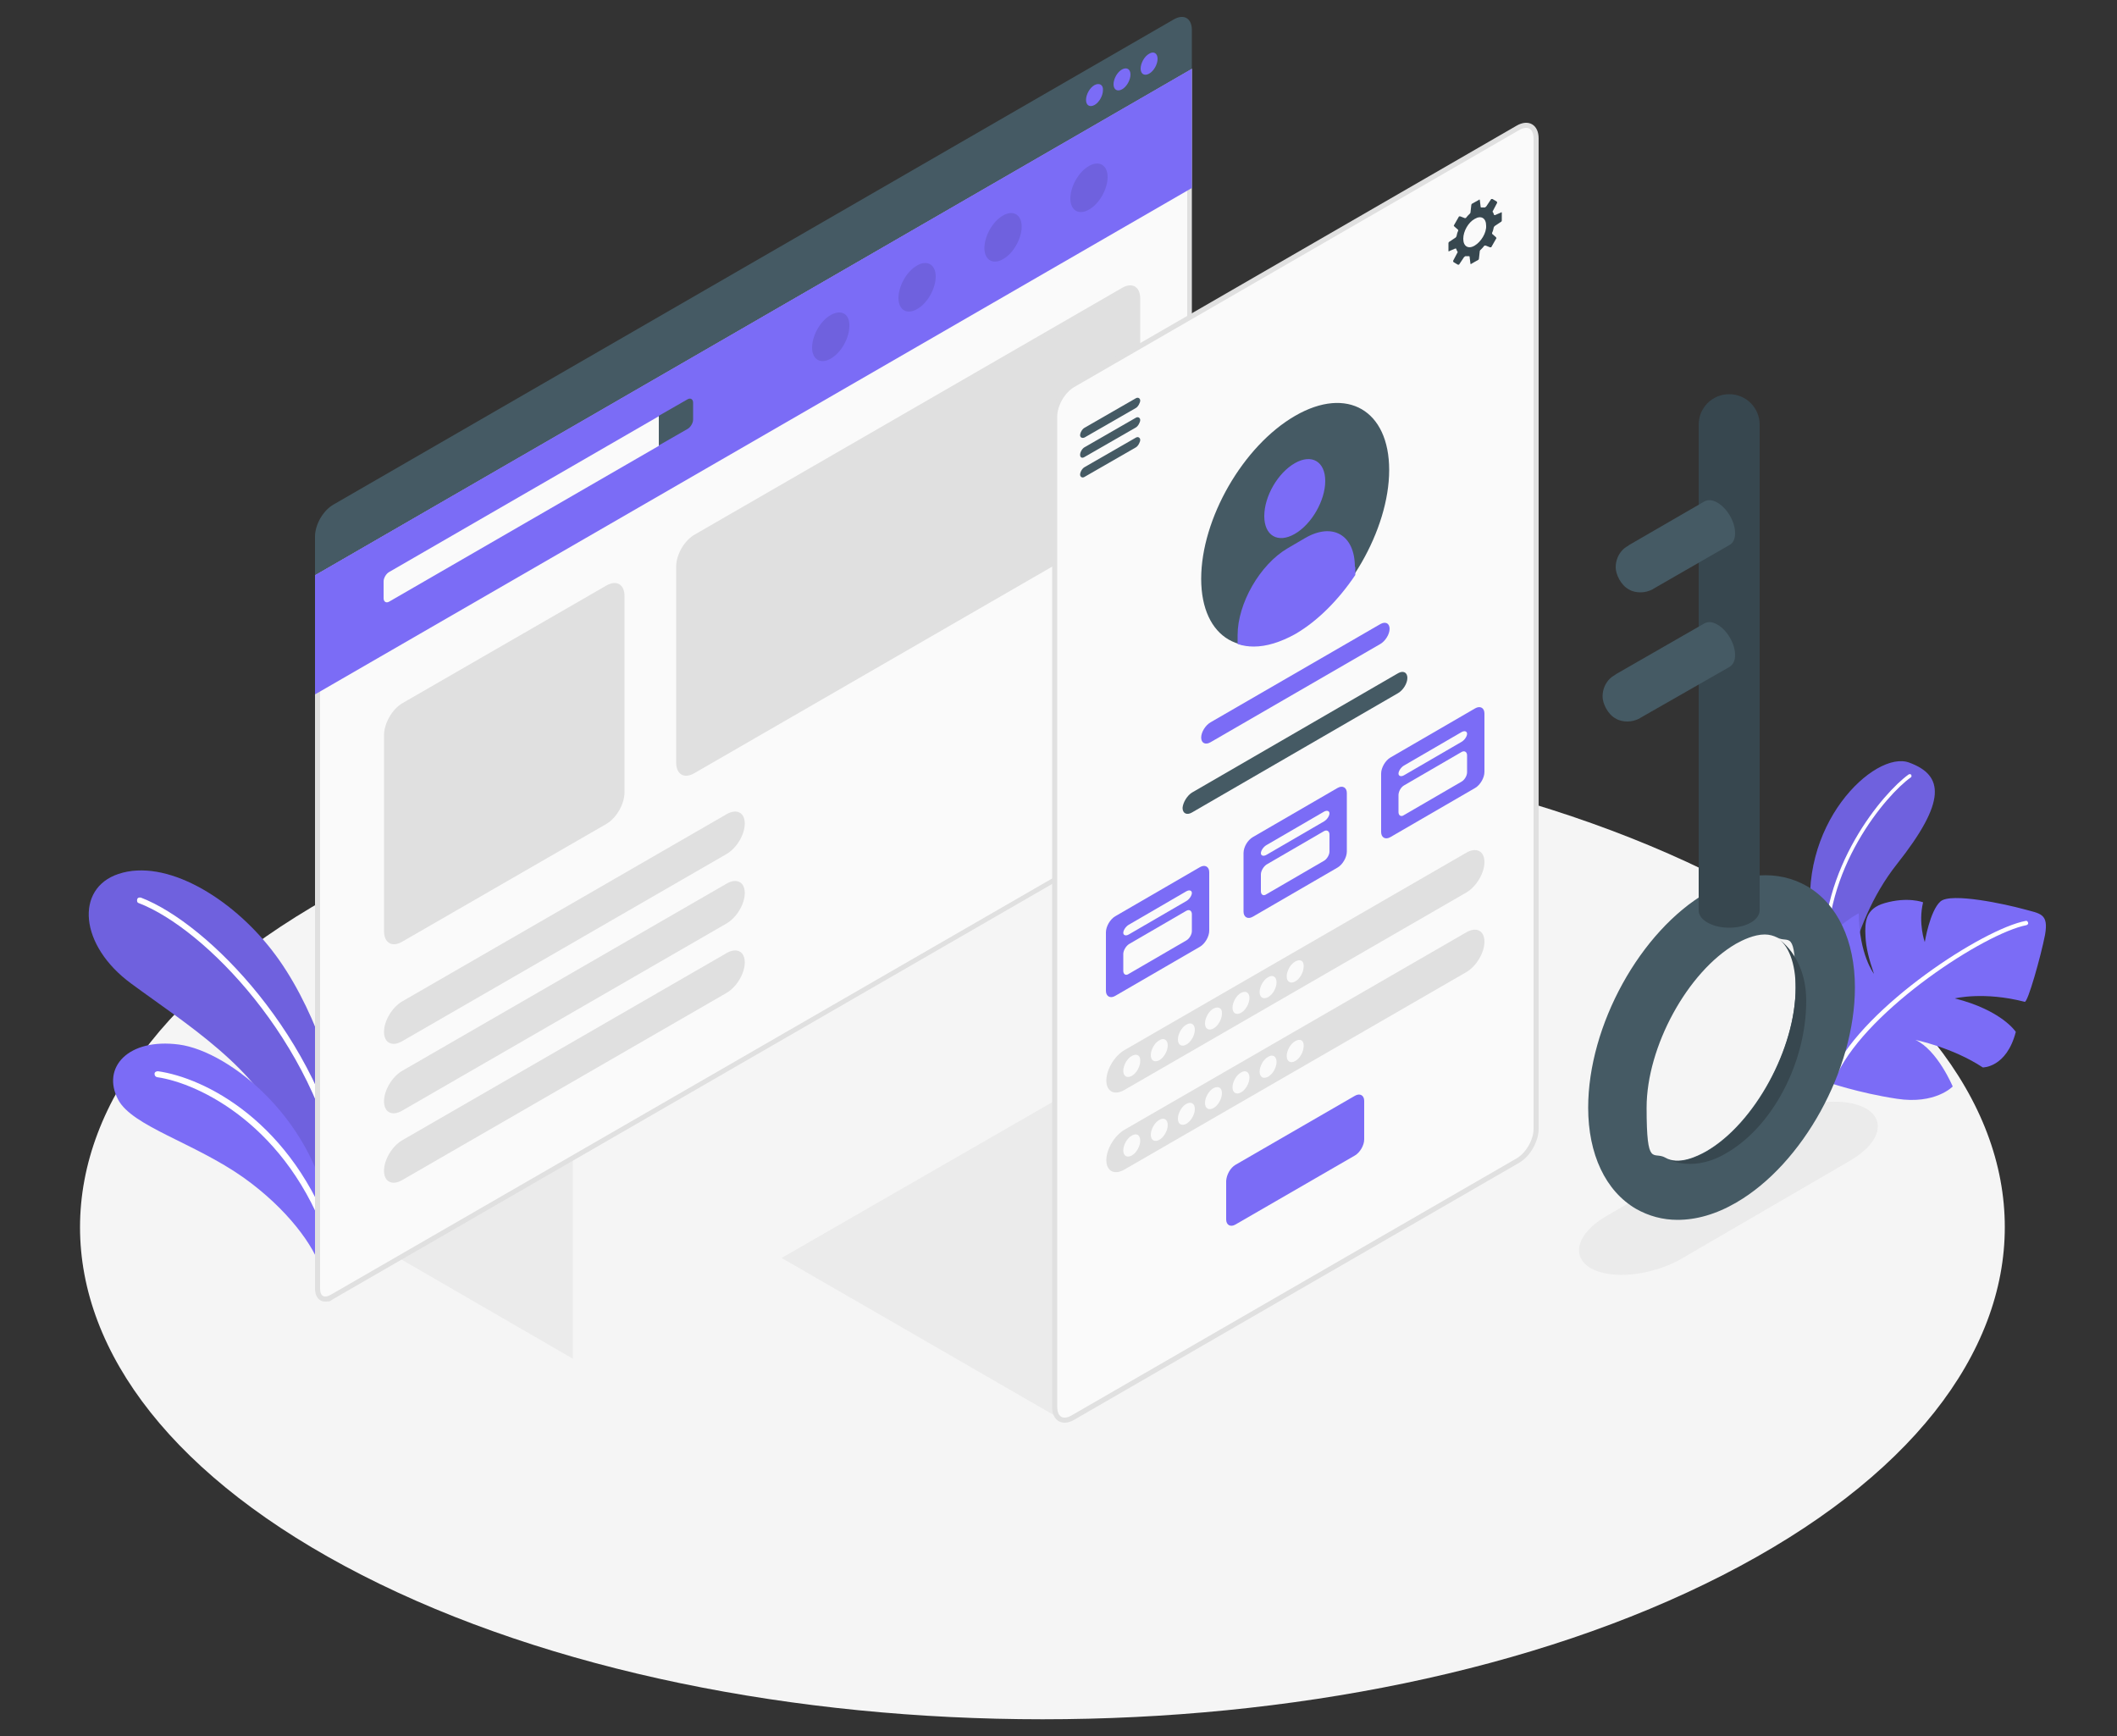<?xml version="1.0" encoding="UTF-8"?>
<svg id="Layer_1" xmlns="http://www.w3.org/2000/svg" version="1.1" viewBox="0 0 500 410">
  <rect x="0" y="0" width="500" height="410" fill="#333333" stroke="none"/>
  <!-- Generator: Adobe Illustrator 29.0.0, SVG Export Plug-In . SVG Version: 2.1.0 Build 186)  -->
  <defs>
    <style>
      .st0 {
        fill: #37474f;
      }

      .st1 {
        fill: #fff;
      }

      .st2 {
        fill: #e0e0e0;
      }

      .st3 {
        stroke: #e0e0e0;
        stroke-miterlimit: 10;
        stroke-width: 1.2px;
      }

      .st3, .st4 {
        fill: #fafafa;
      }

      .st5 {
        isolation: isolate;
      }

      .st5, .st6 {
        opacity: .1;
      }

      .st7 {
        fill: #455a64;
      }

      .st8 {
        fill: #ebebeb;
      }

      .st9 {
        fill: #7b6cf6;
      }

      .st10 {
        fill: #f5f5f5;
      }
    </style>
  </defs>
  <g id="Floor">
    <path id="Floor1" data-name="Floor" class="st10" d="M85.5,372c88.8,45.4,232.7,45.4,321.4,0,88.8-45.4,88.8-119,0-164.3-88.8-45.4-232.7-45.4-321.4,0-88.8,45.4-88.8,118.9,0,164.3Z"/>
  </g>
  <g id="Shadows">
    <path id="Shadow" class="st8" d="M375.7,299.5c4.9,2.8,14.4,1.8,21.4-2.2l39.9-23.2c6.9-4,8.6-9.5,3.7-12.3s-14.4-1.9-21.4,2.2l-39.9,23.2c-6.9,4-8.5,9.5-3.7,12.3Z"/>
    <polygon id="Shadow1" data-name="Shadow" class="st8" points="135.3 320.9 94.7 297.4 135.3 274 135.3 320.9"/>
    <polygon id="Shadow2" data-name="Shadow" class="st8" points="250.1 334.9 184.6 297.1 250.1 259.4 250.1 334.9"/>
  </g>
  <g id="Plants">
    <g id="Plants1" data-name="Plants">
      <g>
        <g>
          <path class="st9" d="M80.4,266.1c0-9.5-6.5-29.3-16.2-41.7-9.7-12.5-25.1-21.7-36.2-18-10.3,3.4-9.3,16.9,3,25.9,12.3,9.1,30.9,20.5,36.2,36l11.3,19,1.9-21.2Z"/>
          <path class="st5" d="M80.4,266.1c0-9.5-6.5-29.3-16.2-41.7-9.7-12.5-25.1-21.7-36.2-18-10.3,3.4-9.3,16.9,3,25.9,12.3,9.1,30.9,20.5,36.2,36l11.3,19,1.9-21.2Z"/>
        </g>
        <path class="st1" d="M80.9,279.1c-.3,0-.6-.3-.6-.6-6-32.5-31.9-59.2-47.5-65.2-.4-.1-.5-.5-.4-.9s.5-.5.9-.4c15.9,6.1,42.3,33.2,48.4,66.2,0,.4-.2.7-.6.8q-.1.1-.2.1Z"/>
      </g>
      <g>
        <path class="st9" d="M75.8,299.8c-1.5-5.4-7.9-14.3-18.3-21.7-11.6-8.2-26.3-12.1-29.6-18.4-4-7.6,2.4-14.6,14.4-13s32.9,18.2,35.9,42.9l-2.4,10.2Z"/>
        <path class="st1" d="M78.2,294.2c-.3,0-.5-.2-.6-.5-9.6-27.9-30.7-37.9-40.5-39.3-.4-.1-.6-.4-.6-.8,0-.4.4-.6.8-.6,10.8,1.5,31.8,11.7,41.6,40.2,0,.4,0,.8-.4.9,0,.1-.2.1-.3.1Z"/>
      </g>
    </g>
    <g id="Plants2" data-name="Plants">
      <g>
        <path class="st9" d="M434.9,239s1.3-20,13.1-34.9c11.8-14.9,11.1-21,2.9-24-8.1-3-27,14.9-22.8,38.9s6.8,20,6.8,20Z"/>
        <path class="st5" d="M434.9,239s1.3-20,13.1-34.9c11.8-14.9,11.1-21,2.9-24-8.1-3-27,14.9-22.8,38.9,4.2,24.1,6.8,20,6.8,20Z"/>
        <path class="st1" d="M431.3,227.6c-.2,0-.4-.2-.5-.4-1.4-22.1,14.2-40.2,20-44.3.2-.1.5-.1.6.1.1.2.1.5-.1.6-5.7,4-21,21.8-19.6,43.4.1.3,0,.6-.4.6h0Z"/>
      </g>
      <g>
        <path class="st9" d="M431.7,255.6s7.1,2.5,16.3,3.9c9.1,1.4,13.2-2.9,13.2-2.9,0,0-3.6-8.6-8.8-11,0,0,8.8,1.8,15.9,6.5,0,0,5.6.1,7.8-8.4,0,0-3.3-5.1-14.4-7.9,0,0,6.8-1.7,16.5.8.7.3,3.8-10.7,4.8-15.8.9-5.1-1.1-5-5.1-6.1s-17.1-4-19.6-1.8-3.7,9.6-3.7,9.6c0,0-1.6-4.4-.4-9.4,0,0-3.6-1.4-9.1.2-4.5,1.3-4.7,4.4-4.5,7.9.1,2.5.8,5.3,2,8.8,0,0-3.5-4.5-3.6-14.3,0,0-9.3,4.6-10.8,13.8-1.1,4.9-2.3,19.5,3.5,26.1Z"/>
        <path class="st1" d="M433.5,253.8c.2,0,.4-.1.5-.3,7.4-15.3,34.8-33.1,44.6-35,.3-.1.5-.3.4-.6s-.3-.5-.6-.4c-10,1.9-37.9,20-45.4,35.6-.1.3,0,.6.2.7h.3Z"/>
      </g>
    </g>
  </g>
  <g id="Computer_Screen">
    <g>
      <g>
        <g>
          <path class="st4" d="M76.8,306.9c-1.1,0-1.8-.9-1.8-2.5v-168.3L281,17.2v167.5c0,2.6-1.8,5.7-4,7l-198.6,114.7c-.6.3-1.1.5-1.6.5h0Z"/>
          <path class="st2" d="M280.4,18.2v166.5c0,2.3-1.7,5.3-3.7,6.5l-198.6,114.6c-.5.3-1,.4-1.3.4-1.1,0-1.2-1.3-1.2-1.9v-167.8L280.4,18.2M281.5,16.2l-207.1,119.6v168.5c0,2,1,3.1,2.4,3.1s1.2-.2,1.9-.6l198.5-114.6c2.4-1.4,4.3-4.7,4.3-7.5V16.2h0Z"/>
        </g>
        <polygon class="st9" points="74.4 135.8 74.4 164 281.5 44.4 281.5 16.2 74.4 135.8"/>
        <path class="st4" d="M90.6,137.3v4c0,.8.6,1.2,1.3.8l63.7-36.8v-7l-63.7,36.8c-.7.4-1.3,1.4-1.3,2.2Z"/>
        <path class="st7" d="M162.4,94.3c.7-.4,1.3,0,1.3.8v4c0,.8-.6,1.8-1.3,2.2l-6.8,3.9v-7l6.8-3.9Z"/>
        <path class="st7" d="M74.4,126.7c0-2.8,1.9-6.1,4.3-7.5L277.2,4.6c2.4-1.4,4.3-.3,4.3,2.5v9.1l-207.1,119.6v-9.1Z"/>
        <g>
          <path class="st9" d="M258.5,20.1c-1.1.6-2,2.2-2,3.5s.9,1.8,2,1.2c1.1-.6,2-2.2,2-3.5.1-1.3-.9-1.8-2-1.2Z"/>
          <path class="st9" d="M265,16.4c-1.1.6-2,2.2-2,3.5s.9,1.8,2,1.2c1.1-.6,2-2.2,2-3.5s-.9-1.8-2-1.2Z"/>
          <path class="st9" d="M271.4,12.7c-1.1.6-2,2.2-2,3.5s.9,1.8,2,1.2,2-2.2,2-3.5-.9-1.9-2-1.2Z"/>
        </g>
        <g class="st6">
          <path d="M216.6,62.7c-2.5,1.4-4.4,4.9-4.4,7.7s2,4,4.4,2.6c2.5-1.4,4.4-4.9,4.4-7.7s-2-4-4.4-2.6Z"/>
          <path d="M196.2,74.4c-2.5,1.4-4.4,4.9-4.4,7.7s2,4,4.4,2.6c2.5-1.4,4.4-4.9,4.4-7.7.1-2.9-1.9-4-4.4-2.6Z"/>
          <path d="M236.9,50.9c-2.5,1.4-4.4,4.9-4.4,7.7s2,4,4.4,2.6c2.5-1.4,4.4-4.9,4.4-7.7,0-2.8-2-4-4.4-2.6Z"/>
          <path d="M257.2,39.2c-2.5,1.4-4.4,4.9-4.4,7.7s2,4,4.4,2.6c2.5-1.4,4.4-4.9,4.4-7.7s-2-4-4.4-2.6Z"/>
        </g>
      </g>
      <path class="st2" d="M95,166.1l48.2-27.8c2.4-1.4,4.3-.3,4.3,2.5v46.3c0,2.8-1.9,6.1-4.3,7.5l-48.2,27.8c-2.4,1.4-4.3.3-4.3-2.5v-46.3c0-2.7,1.9-6.1,4.3-7.5Z"/>
      <path class="st2" d="M164,126.3l101-58.3c2.4-1.4,4.3-.3,4.3,2.5v46.3c0,2.8-1.9,6.1-4.3,7.5l-101,58.3c-2.4,1.4-4.3.3-4.3-2.5v-46.3c0-2.8,1.9-6.1,4.3-7.5Z"/>
      <g>
        <path class="st2" d="M95,236.5l76.6-44.2c2.4-1.4,4.3-.4,4.3,2.2s-1.9,5.8-4.3,7.2l-76.6,44.2c-2.4,1.4-4.3.4-4.3-2.2,0-2.6,1.9-5.8,4.3-7.2Z"/>
        <path class="st2" d="M95,252.9l76.6-44.2c2.4-1.4,4.3-.4,4.3,2.2s-1.9,5.8-4.3,7.2l-76.6,44.2c-2.4,1.4-4.3.4-4.3-2.2,0-2.6,1.9-5.8,4.3-7.2Z"/>
        <path class="st2" d="M95,269.3l76.6-44.2c2.4-1.4,4.3-.4,4.3,2.2s-1.9,5.8-4.3,7.2l-76.6,44.2c-2.4,1.4-4.3.4-4.3-2.2,0-2.6,1.9-5.8,4.3-7.2Z"/>
      </g>
    </g>
  </g>
  <g id="Mobile_Screen">
    <g>
      <path class="st3" d="M249.1,98.4v233.9c0,2.8,1.9,3.9,4.3,2.5l105.1-60.7c2.4-1.4,4.3-4.7,4.3-7.5V32.7c0-2.8-1.9-3.9-4.3-2.5l-105.1,60.7c-2.4,1.4-4.3,4.7-4.3,7.5Z"/>
      <path class="st7" d="M255.1,102.8c0-.6.5-1.5,1.1-1.8l12-6.9c.6-.4,1.1,0,1.1.5s-.5,1.5-1.1,1.8l-12,6.9c-.6.3-1.1,0-1.1-.5Z"/>
      <path class="st7" d="M255.1,107.4c0-.6.5-1.5,1.1-1.8l12-6.9c.6-.4,1.1,0,1.1.5s-.5,1.5-1.1,1.8l-12,6.9c-.6.4-1.1.2-1.1-.5Z"/>
      <path class="st7" d="M255.1,112.1c0-.6.5-1.5,1.1-1.8l12-6.9c.6-.4,1.1,0,1.1.5s-.5,1.5-1.1,1.8l-12,6.9c-.6.4-1.1,0-1.1-.5Z"/>
      <path class="st0" d="M354.7,52.1v-1.9c0,0-.1-.2-.2,0l-1.4.6c-.1,0-.2,0-.2,0-.1-.3-.2-.5-.3-.7-.1,0-.1-.2,0-.3l1-1.9c0,0,0-.2-.1-.3l-1-.6c-.1,0-.2,0-.3,0l-1.2,1.8c-.1,0-.2.2-.3.2-.2,0-.5,0-.8,0-.1,0-.2,0-.2-.2l-.2-1.6c0,0-.1-.2-.2,0l-1.6.9c-.1,0-.2.2-.2.3l-.2,1.8c0,0-.1.3-.2.3-.3.3-.6.6-.9,1-.1,0-.2,0-.3,0l-1-.4c-.1,0-.2,0-.3,0l-1.2,2.1c-.1,0,0,.2.1.3l.8.7c.1,0,.1.2.1.3-.2.4-.3.8-.4,1.3,0,0-.1.2-.2.3l-1.5,1c-.1,0-.2.2-.2.3v1.9c0,0,.1.2.2,0l1.4-.6c.1,0,.2,0,.2,0,.1.3.2.5.3.7.1,0,.1.2,0,.3l-1,1.9c0,0,0,.2.1.3l1,.6c.1,0,.2,0,.3,0l1.2-1.8c.1,0,.2-.2.3-.2.2,0,.5,0,.8,0,.1,0,.2,0,.2.2l.2,1.6c0,0,.1.2.2,0l1.6-.9c.1,0,.2-.2.2-.3l.2-1.8c0,0,.1-.3.2-.3.3-.3.6-.6.9-1,.1,0,.2,0,.3,0l1,.4c.1,0,.2,0,.3,0l1.2-2.1c.1,0,0-.2-.1-.3l-.8-.7c-.1,0-.1-.2-.1-.3.2-.4.3-.8.4-1.3,0,0,.1-.2.2-.3l1.5-1c.1,0,.2-.2.2-.3ZM348.3,58c-1.5.9-2.7.2-2.7-1.6s1.2-3.9,2.7-4.7c1.5-.9,2.7-.2,2.7,1.6.1,1.7-1.2,3.8-2.7,4.7Z"/>
      <g>
        <path class="st7" d="M305.9,98.2c12.3-7.1,22.2-1.3,22.2,12.8s-10,31.4-22.2,38.5c-12.3,7.1-22.2,1.3-22.2-12.8,0-14.2,9.9-31.4,22.2-38.5Z"/>
        <path class="st9" d="M305.8,109.4c4-2.3,7.2-.4,7.2,4.2s-3.2,10.2-7.2,12.5c-4,2.3-7.2.4-7.2-4.2,0-4.7,3.2-10.2,7.2-12.5Z"/>
        <path class="st9" d="M320,133.9c0-7.6-5.3-10.6-11.8-6.8l-4.1,2.4c-6.5,3.8-11.8,13-11.8,20.5v2.1c1.2.4,2.5.6,3.8.6,3,0,6.3-1,9.9-3,5.3-3.1,10.2-8.1,14.1-13.9v-1.9h-.1Z"/>
      </g>
      <path class="st9" d="M285.9,170.6l40.1-23.2c1.2-.7,2.2-.2,2.2,1.1s-1,2.9-2.2,3.6l-40.1,23.2c-1.2.7-2.2.2-2.2-1.1s1-2.9,2.2-3.6Z"/>
      <path class="st7" d="M281.5,187.2l48.7-28.2c1.2-.7,2.2-.2,2.2,1.1s-1,2.9-2.2,3.6l-48.7,28.2c-1.2.7-2.2.2-2.2-1.1.1-1.3,1.1-2.9,2.2-3.6Z"/>
      <path class="st0" d="M331.6,181.7l13.6-7.9c.7-.4,1.3-.2,1.3.4s-.6,1.5-1.3,1.9l-13.6,7.9c-.7.4-1.3.2-1.3-.4s.6-1.4,1.3-1.9Z"/>
      <g>
        <path class="st9" d="M263.4,216.4l20-11.6c1.2-.7,2.2-.1,2.2,1.2v13.8c0,1.4-1,3.1-2.2,3.8l-20,11.6c-1.2.7-2.2.1-2.2-1.2v-13.8c0-1.4,1-3.1,2.2-3.8Z"/>
        <path class="st4" d="M266.6,218.4l13.6-7.9c.7-.4,1.3-.2,1.3.4s-.6,1.5-1.3,1.9l-13.6,7.9c-.7.4-1.3.2-1.3-.4s.6-1.5,1.3-1.9Z"/>
        <path class="st4" d="M265.3,225.3v4c0,.8.6,1.2,1.3.7l13.6-7.9c.7-.4,1.3-1.4,1.3-2.2v-4c0-.8-.6-1.2-1.3-.8l-13.6,7.9c-.7.5-1.3,1.5-1.3,2.3Z"/>
      </g>
      <g>
        <path class="st9" d="M295.9,197.7l20-11.6c1.2-.7,2.2-.1,2.2,1.2v13.8c0,1.4-1,3.1-2.2,3.8l-20,11.6c-1.2.7-2.2.1-2.2-1.2v-13.8c0-1.5,1-3.1,2.2-3.8Z"/>
        <path class="st4" d="M299.1,199.6l13.6-7.9c.7-.4,1.3-.2,1.3.4s-.6,1.5-1.3,1.9l-13.6,7.9c-.7.4-1.3.2-1.3-.4s.6-1.5,1.3-1.9Z"/>
        <path class="st4" d="M297.8,206.5v4c0,.8.6,1.2,1.3.7l13.6-7.9c.7-.4,1.3-1.4,1.3-2.2v-4c0-.8-.6-1.2-1.3-.8l-13.6,7.9c-.7.5-1.3,1.5-1.3,2.3Z"/>
      </g>
      <g>
        <path class="st9" d="M328.4,178.9l20-11.6c1.2-.7,2.2-.1,2.2,1.2v13.8c0,1.4-1,3.1-2.2,3.8l-20,11.6c-1.2.7-2.2.1-2.2-1.2v-13.8c0-1.4,1-3.1,2.2-3.8Z"/>
        <path class="st4" d="M331.6,180.8l13.6-7.9c.7-.4,1.3-.2,1.3.4s-.6,1.5-1.3,1.9l-13.6,7.9c-.7.4-1.3.2-1.3-.4s.6-1.5,1.3-1.9Z"/>
        <path class="st4" d="M330.3,187.8v4c0,.8.6,1.2,1.3.7l13.6-7.9c.7-.4,1.3-1.4,1.3-2.2v-4c0-.8-.6-1.2-1.3-.8l-13.6,7.9c-.7.4-1.3,1.4-1.3,2.3Z"/>
      </g>
      <path class="st2" d="M265.6,248l80.7-46.6c2.4-1.4,4.3-.4,4.3,2.2s-1.9,5.8-4.3,7.2l-80.7,46.6c-2.4,1.4-4.3.4-4.3-2.2,0-2.6,1.9-5.8,4.3-7.2Z"/>
      <path class="st2" d="M265.6,266.8l80.7-46.6c2.4-1.4,4.3-.4,4.3,2.2s-1.9,5.8-4.3,7.2l-80.7,46.6c-2.4,1.4-4.3.4-4.3-2.2,0-2.6,1.9-5.8,4.3-7.2Z"/>
      <path class="st9" d="M291.8,275.1l28.2-16.3c1.2-.7,2.2-.1,2.2,1.2v9.1c0,1.4-1,3.1-2.2,3.8l-28.2,16.3c-1.2.7-2.2.1-2.2-1.2v-9.1c.1-1.5,1-3.1,2.2-3.8Z"/>
      <g>
        <path class="st4" d="M267.3,249.4c-1.1.6-2,2.2-2,3.5s.9,1.8,2,1.2,2-2.2,2-3.5c.1-1.3-.8-1.9-2-1.2Z"/>
        <path class="st4" d="M273.8,245.7c-1.1.6-2,2.2-2,3.5s.9,1.8,2,1.2,2-2.2,2-3.5-.9-1.9-2-1.2Z"/>
        <path class="st4" d="M280.2,242c-1.1.6-2,2.2-2,3.5s.9,1.8,2,1.2,2-2.2,2-3.5-.9-1.9-2-1.2Z"/>
        <path class="st4" d="M286.6,238.2c-1.1.6-2,2.2-2,3.5s.9,1.8,2,1.2,2-2.2,2-3.5c.1-1.3-.8-1.8-2-1.2Z"/>
        <path class="st4" d="M293.1,234.5c-1.1.6-2,2.2-2,3.5s.9,1.8,2,1.2,2-2.2,2-3.5-.9-1.8-2-1.2Z"/>
        <path class="st4" d="M299.5,230.8c-1.1.6-2,2.2-2,3.5s.9,1.8,2,1.2,2-2.2,2-3.5-.9-1.9-2-1.2Z"/>
        <path class="st4" d="M305.9,227.1c-1.1.6-2,2.2-2,3.5s.9,1.8,2,1.2,2-2.2,2-3.5c.1-1.4-.8-1.9-2-1.2Z"/>
      </g>
      <g>
        <path class="st4" d="M267.3,268.2c-1.1.6-2,2.2-2,3.5s.9,1.8,2,1.2c1.1-.6,2-2.2,2-3.5s-.8-1.9-2-1.2Z"/>
        <path class="st4" d="M273.8,264.5c-1.1.6-2,2.2-2,3.5s.9,1.8,2,1.2c1.1-.6,2-2.2,2-3.5s-.9-1.9-2-1.2Z"/>
        <path class="st4" d="M280.2,260.7c-1.1.6-2,2.2-2,3.5s.9,1.8,2,1.2c1.1-.6,2-2.2,2-3.5s-.9-1.8-2-1.2Z"/>
        <path class="st4" d="M286.6,257c-1.1.6-2,2.2-2,3.5s.9,1.8,2,1.2c1.1-.6,2-2.2,2-3.5s-.8-1.8-2-1.2Z"/>
        <path class="st4" d="M293.1,253.3c-1.1.6-2,2.2-2,3.5s.9,1.8,2,1.2c1.1-.6,2-2.2,2-3.5s-.9-1.9-2-1.2Z"/>
        <path class="st4" d="M299.5,249.6c-1.1.6-2,2.2-2,3.5s.9,1.8,2,1.2,2-2.2,2-3.5-.9-1.9-2-1.2Z"/>
        <path class="st4" d="M305.9,245.9c-1.1.6-2,2.2-2,3.5s.9,1.8,2,1.2,2-2.2,2-3.5c.1-1.4-.8-1.9-2-1.2Z"/>
      </g>
    </g>
  </g>
  <g id="Key">
    <g>
      <g>
        <path class="st7" d="M396.2,288.1c-3.5,0-6.8-.9-9.8-2.6-7.2-4.2-11.3-12.9-11.3-23.9,0-19.4,12.3-41.7,28-50.8,8.5-4.9,16.9-5.4,23.7-1.5,7.2,4.2,11.3,12.9,11.3,23.9,0,19.4-12.3,41.7-28,50.8-4.8,2.8-9.5,4.1-13.9,4.1ZM416.8,220.7c-2.5,0-5.2,1.3-6.8,2.2-11.4,6.6-21.1,24.3-21.1,38.7s1.6,10.2,4.4,11.8c3.1,1.8,7.4-.2,9.7-1.5,11.4-6.6,21.1-24.3,21.1-38.7s-1.6-10.2-4.4-11.8c-.8-.4-1.8-.7-2.9-.7Z"/>
        <path class="st0" d="M426.6,236.4c0-10.9-6.9-14.9-6.9-14.9h0c2.7,1.6,4.4,6,4.4,11.8,0,14.4-9.6,32.1-21.1,38.7-2.3,1.3-6.6,3.3-9.7,1.5,0,0,5.8,3.6,13.8-.8,11.6-6.3,19.5-21.9,19.5-36.3Z"/>
      </g>
      <path class="st0" d="M415.6,100.3c0-4-3.2-7.2-7.2-7.2s-7.2,3.2-7.2,7.2h0v114.7h0c0,1.1.7,2.1,2.1,2.9,2.8,1.6,7.4,1.6,10.2,0,1.4-.8,2.1-1.9,2.1-2.9h0v-114.7h0Z"/>
      <path class="st7" d="M409.8,125.9c0-2.7-1.9-5.9-4.2-7.2-1.2-.7-2.2-.7-3-.3h0l-17.8,10.3-.4.3c-.1,0-.1.1-.2.1-.3.2-.6.4-.9.7-1.1,1.1-1.7,2.6-1.7,4.2s1.2,4.2,3.1,5.2c.8.5,1.8.7,2.8.7s2-.3,2.8-.7c.1-.1.2-.1.3-.2l17.9-10.3h0c.9-.5,1.3-1.5,1.3-2.8Z"/>
      <path class="st7" d="M409.8,154.7c0-2.7-1.9-5.9-4.2-7.2-1.2-.7-2.2-.7-3-.3h0l-20.9,12-.4.3c-.1,0-.1.1-.2.1-.3.2-.6.4-.9.7-1.1,1.1-1.7,2.6-1.7,4.2s1.2,4.2,3.1,5.2c.8.5,1.8.7,2.8.7s2-.3,2.8-.7c.1-.1.2-.1.3-.2l21-12h0c.9-.6,1.3-1.5,1.3-2.8Z"/>
    </g>
  </g>
</svg>